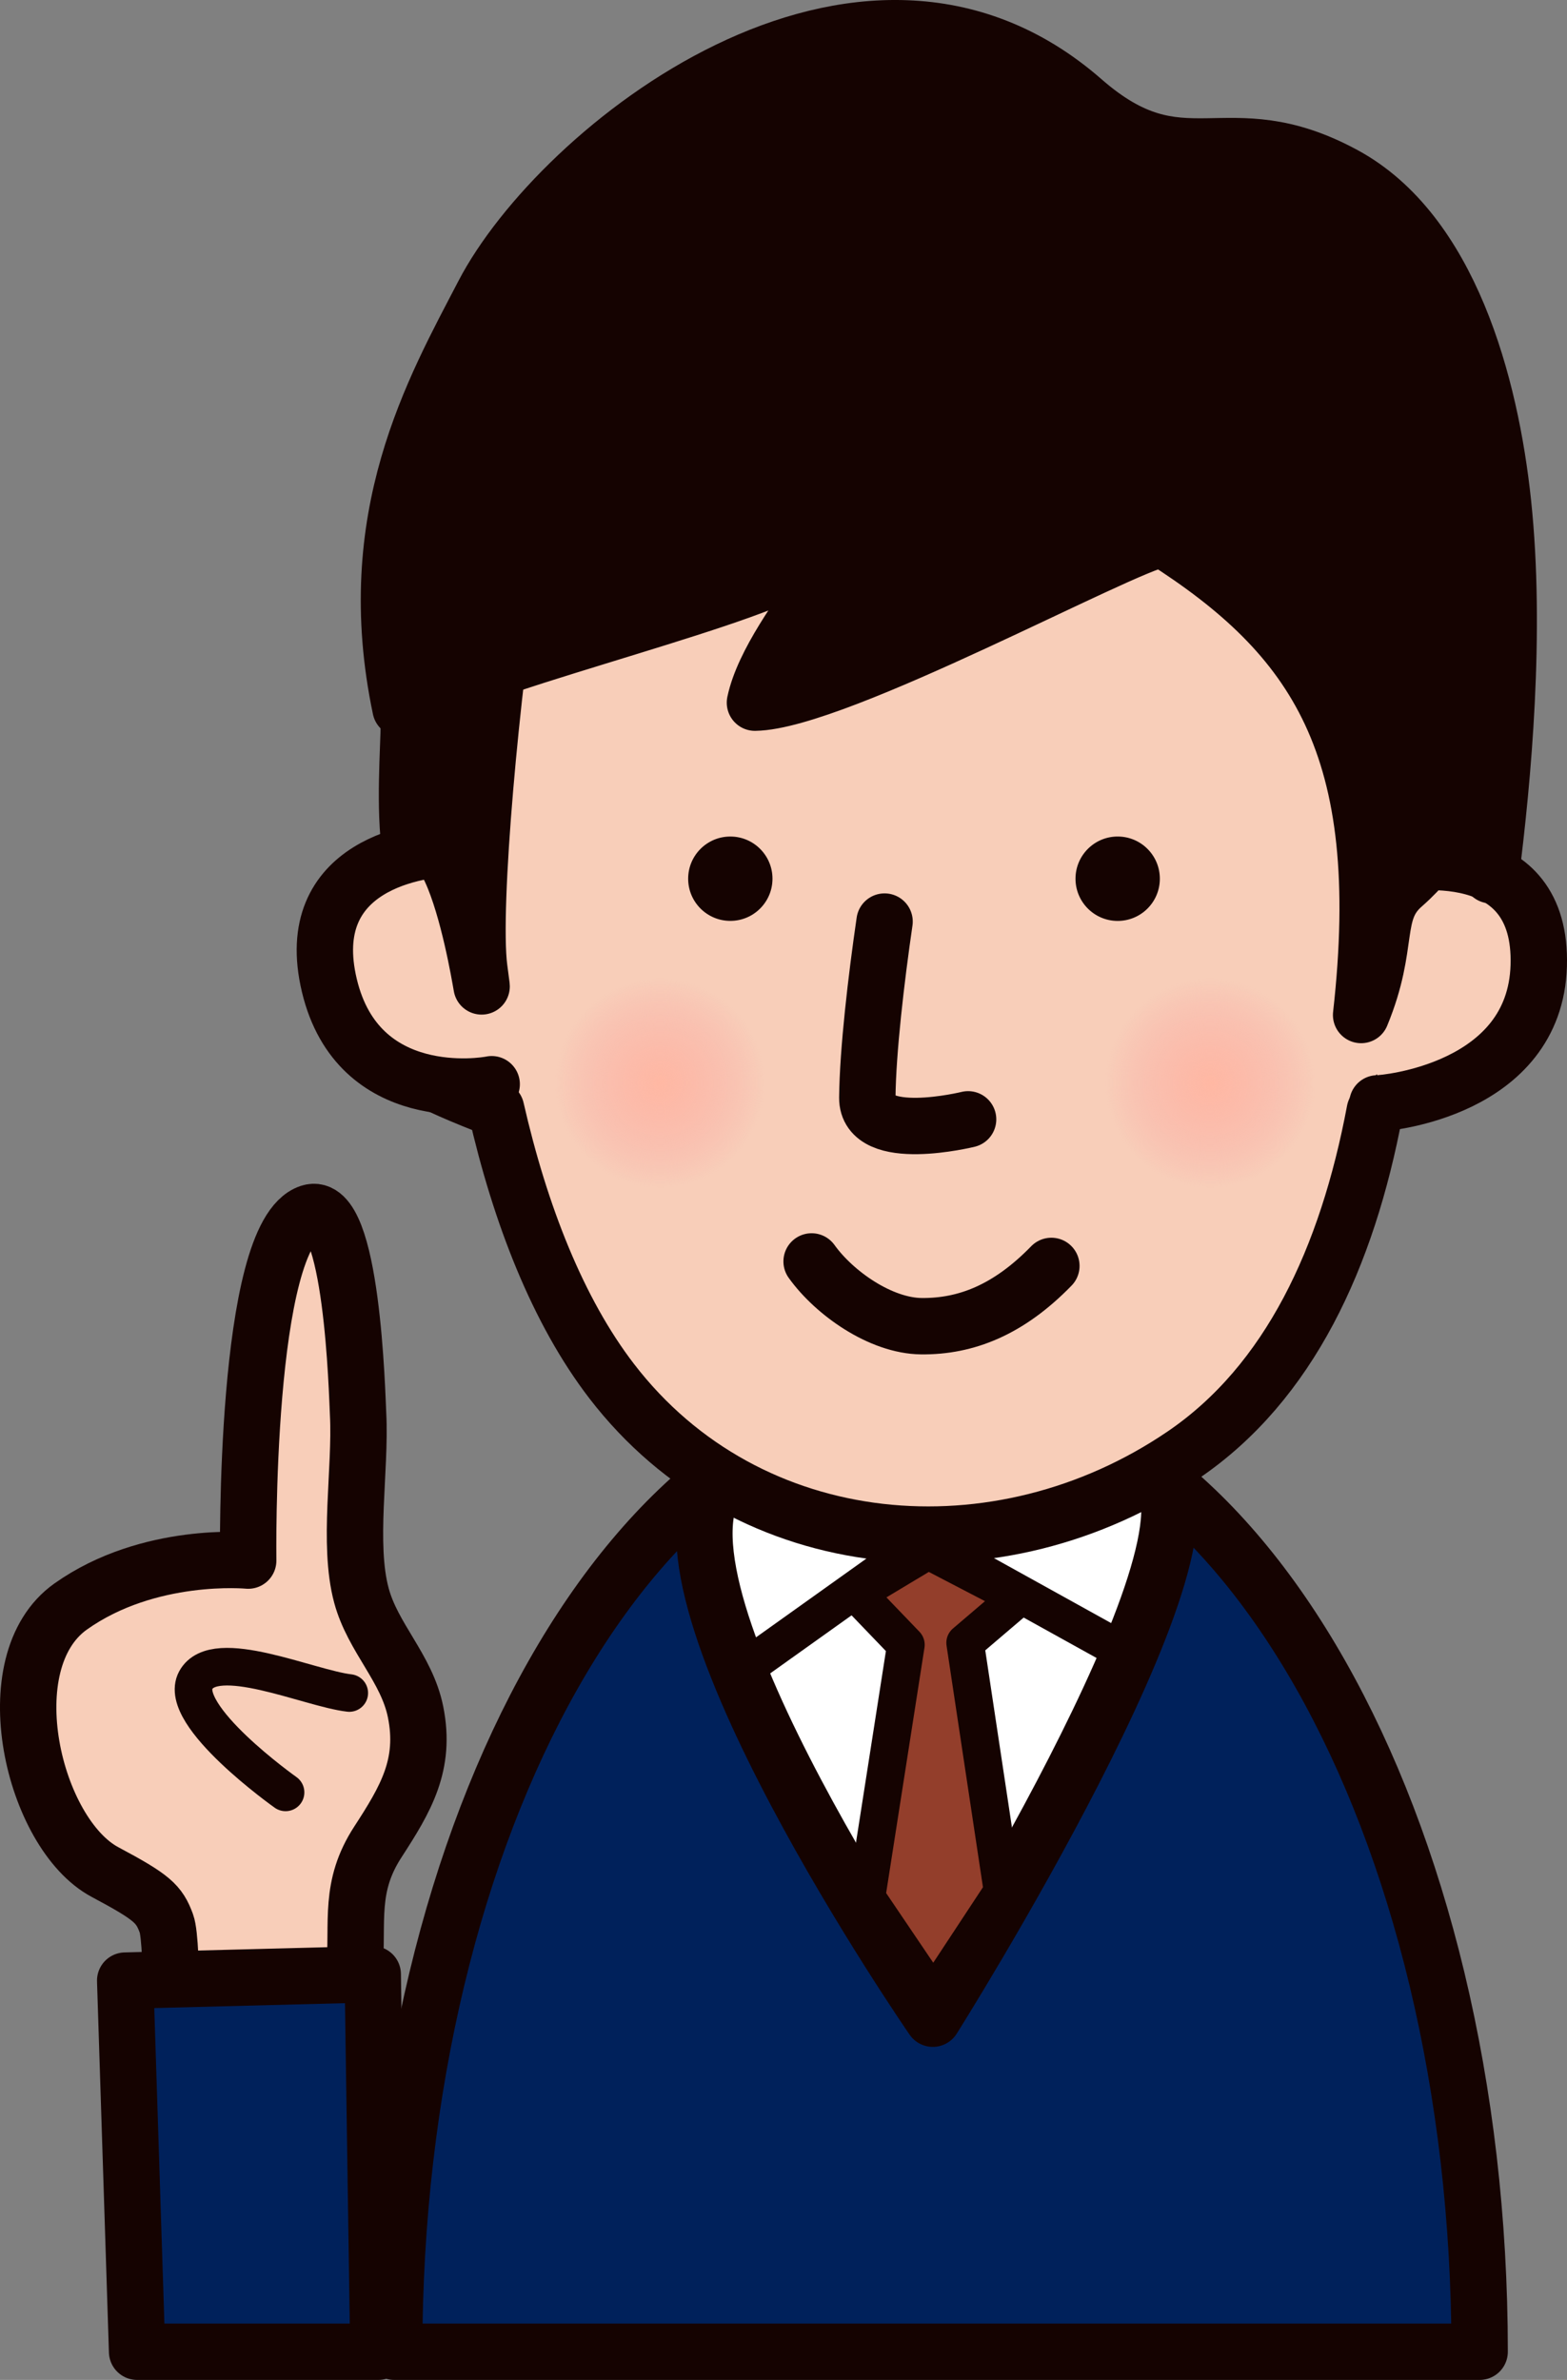 <?xml version="1.0" encoding="utf-8"?>
<!-- Generator: Adobe Illustrator 15.1.0, SVG Export Plug-In . SVG Version: 6.00 Build 0)  -->
<!DOCTYPE svg PUBLIC "-//W3C//DTD SVG 1.1//EN" "http://www.w3.org/Graphics/SVG/1.1/DTD/svg11.dtd">
<svg version="1.1" id="圖層_1" xmlns="http://www.w3.org/2000/svg" xmlns:xlink="http://www.w3.org/1999/xlink" x="0px" y="0px"
	 width="186.986px" height="283.91px" viewBox="0 0 186.986 283.91" enable-background="new 0 0 186.986 283.91"
	 xml:space="preserve">
<rect x="0" y="0" width="186.986" height="283.91" fill="#808080" stroke="none"/>
<g>
	<path fill="#00215B" stroke="#150301" stroke-width="6.727" stroke-linecap="round" stroke-linejoin="round" d="M176.562,280.546
		c-27.936,0-109.207,0-129.526,0c0-63.08,28.999-114.217,64.764-114.217C147.567,166.33,176.562,217.466,176.562,280.546z"/>
	<path fill="#FFFFFF" stroke="#150301" stroke-width="6.727" stroke-linecap="round" stroke-linejoin="round" d="M111.312,240.818
		c0,0,36.014-57.146,26.697-65.258c-7.688-6.693-49.037-3.555-52.404,1.316C76.377,190.225,111.312,240.818,111.312,240.818z"/>
	<polyline fill="none" stroke="#150301" stroke-width="4.484" stroke-linecap="round" stroke-linejoin="round" points="
		88.976,198.962 110.233,183.798 134.62,197.313 	"/>
	<path fill="#F8CEB9" stroke="#150301" stroke-width="6.727" stroke-linecap="round" stroke-linejoin="round" d="M164.964,73.973
		c0.892,8.569,1.481,17.42,1.575,26.191c0.064,6.367,9.343,11.164,8.806,17.313c-0.401,4.624-4.449,10.383-11.297,15.039
		c-3.291,17.502-10.204,32.438-22.826,41.03c-21.988,14.968-51.897,12.484-68.24-8.793c-6.411-8.344-10.914-19.877-13.783-32.448
		c-16.841-6.423-14.269-8.477-14.862-14.333c-0.621-6.126,11.186-15.228,11.305-21.259c0.252-12.766,2.163-24.883,5.721-34.482
		c9.706-26.19,23.422-31.531,54.706-31.57C150.317,30.609,161.634,41.955,164.964,73.973z"/>
	<path fill="none" stroke="#150301" stroke-width="6.727" stroke-linecap="round" stroke-linejoin="round" d="M105.553,109.939
		c-0.993,6.791-2.005,15.438-2.059,21.002c-0.055,5.564,12.026,2.59,12.026,2.59"/>
	<path fill="#F8CEB9" stroke="#150301" stroke-width="6.727" stroke-linecap="round" stroke-linejoin="round" d="M164.04,103.559
		c4.631-1.016,20.025-3.184,19.573,11.652c-0.45,14.83-18.325,16.426-19.25,16.416"/>
	<path fill="#F8CEB9" stroke="#150301" stroke-width="6.727" stroke-linecap="round" stroke-linejoin="round" d="M54.717,101.162
		c-4.739-0.055-18.863,1.969-15.415,16.404c3.449,14.434,18.467,11.973,19.37,11.775"/>
	<path fill="#150301" stroke="#150301" stroke-width="6.727" stroke-linecap="round" stroke-linejoin="round" d="M160.394,20.863
		c-14.248-7.721-19.137,1.635-31.172-8.885c-26.496-23.161-62.551,5.824-71.539,23.102c-5.92,11.385-14.69,26.59-9.887,49.438
		C55.4,79.616,87.107,72.196,95.013,67.65c12.818-7.368-2.928,6.651-4.928,16.173c9.752-0.143,43.748-18.745,48.622-19.561
		c18.279,11.613,27.311,24.797,23.711,56.822c3.534-8.551,1.298-12.227,5.017-15.472c4.896-4.259,4.228-7.364,10.46-1.203
		c1.456-11.46,3.086-29.019,1.456-44.419C177.849,45.801,172.962,27.672,160.394,20.863z"/>
	<path fill="#150301" stroke="#150301" stroke-width="6.727" stroke-linecap="round" stroke-linejoin="round" d="M48.985,101.566
		c5.934-6.922,9.563,24.47,8.203,13.934c-0.949-7.371,1.483-33.617,3.955-48.943c0.668-4.143-12.358,9.393-12.358,19.775
		C48.784,89.027,48.182,96.607,48.985,101.566z"/>
	<circle fill="#150301" cx="87.147" cy="104.825" r="5.031"/>
	<path fill="#150301" d="M138.401,104.875c-0.025,2.78-2.301,5.013-5.082,4.986c-2.776-0.028-5.01-2.303-4.981-5.084
		c0.026-2.778,2.302-5.011,5.078-4.984C136.2,99.82,138.429,102.098,138.401,104.875z"/>
	
		<radialGradient id="SVGID_1_" cx="350.327" cy="-116.894" r="12.524" gradientTransform="matrix(1 0 0 -1 -271.558 12.31)" gradientUnits="userSpaceOnUse">
		<stop  offset="0" style="stop-color:#FFB8A3"/>
		<stop  offset="0.483" style="stop-color:#FDAFA2;stop-opacity:0.517"/>
		<stop  offset="1" style="stop-color:#F9A0A0;stop-opacity:0"/>
	</radialGradient>
	<path fill="url(#SVGID_1_)" d="M91.293,129.205c0,6.916-5.608,12.523-12.521,12.523c-6.917,0-12.524-5.607-12.524-12.523
		c0-6.918,5.607-12.525,12.524-12.525C85.685,116.68,91.293,122.287,91.293,129.205z"/>
	
		<radialGradient id="SVGID_2_" cx="415.978" cy="-116.895" r="12.523" gradientTransform="matrix(1 0 0 -1 -271.558 12.31)" gradientUnits="userSpaceOnUse">
		<stop  offset="0" style="stop-color:#FFB8A3"/>
		<stop  offset="0.483" style="stop-color:#FDAFA2;stop-opacity:0.517"/>
		<stop  offset="1" style="stop-color:#F9A0A0;stop-opacity:0"/>
	</radialGradient>
	<circle fill="url(#SVGID_2_)" cx="144.421" cy="129.205" r="12.523"/>
	<polygon fill="#933E2B" stroke="#150301" stroke-width="4.484" stroke-linecap="round" stroke-linejoin="round" points="
		102.212,190.085 110.755,184.953 121.523,190.557 115.166,195.977 119.639,225.65 111.386,238.18 103.39,226.357 108.099,196.212 	
		"/>
	<path fill="none" stroke="#150301" stroke-width="6.727" stroke-linecap="round" stroke-linejoin="round" d="M96.847,150.482
		c2.746,3.826,8.273,7.678,13.094,7.725c5.314,0.053,10.397-1.924,15.517-7.19"/>
	<g>
		<path fill="#F8CEB9" stroke="#150301" stroke-width="6.727" stroke-linecap="round" stroke-linejoin="round" d="M12.524,223.322
			c-8.555-4.57-13.437-25.048-4.09-31.676c9.344-6.627,21.183-5.477,21.183-5.477s-0.546-38.892,7.325-41.504
			c5.105-1.695,5.67,21.771,5.789,24.058c0.337,6.526-1.266,15.446,0.396,21.603c1.358,5.06,5.411,8.674,6.462,13.896
			c1.267,6.283-1.167,10.381-4.492,15.5c-3.491,5.371-2.353,9.445-2.788,15.313c-0.371,4.967-2.619,10.489-0.814,15.411
			c0.864,2.354-21.107-2.716-21.107-2.716s0.336-15.904-0.529-18.261C18.994,227.106,18.175,226.337,12.524,223.322z"/>
		<path fill="#F8CEB9" stroke="#150301" stroke-width="4.484" stroke-linecap="round" stroke-linejoin="round" d="M41.678,201.966
			c-4.786-0.549-16.06-5.692-18.323-1.524c-2.264,4.175,10.72,13.379,10.72,13.379"/>
		<polygon fill="#00215B" stroke="#150301" stroke-width="6.727" stroke-linecap="round" stroke-linejoin="round" points="
			16.36,280.546 45.149,280.546 44.478,235.516 14.938,236.275 		"/>
	</g>
</g>
</svg>
